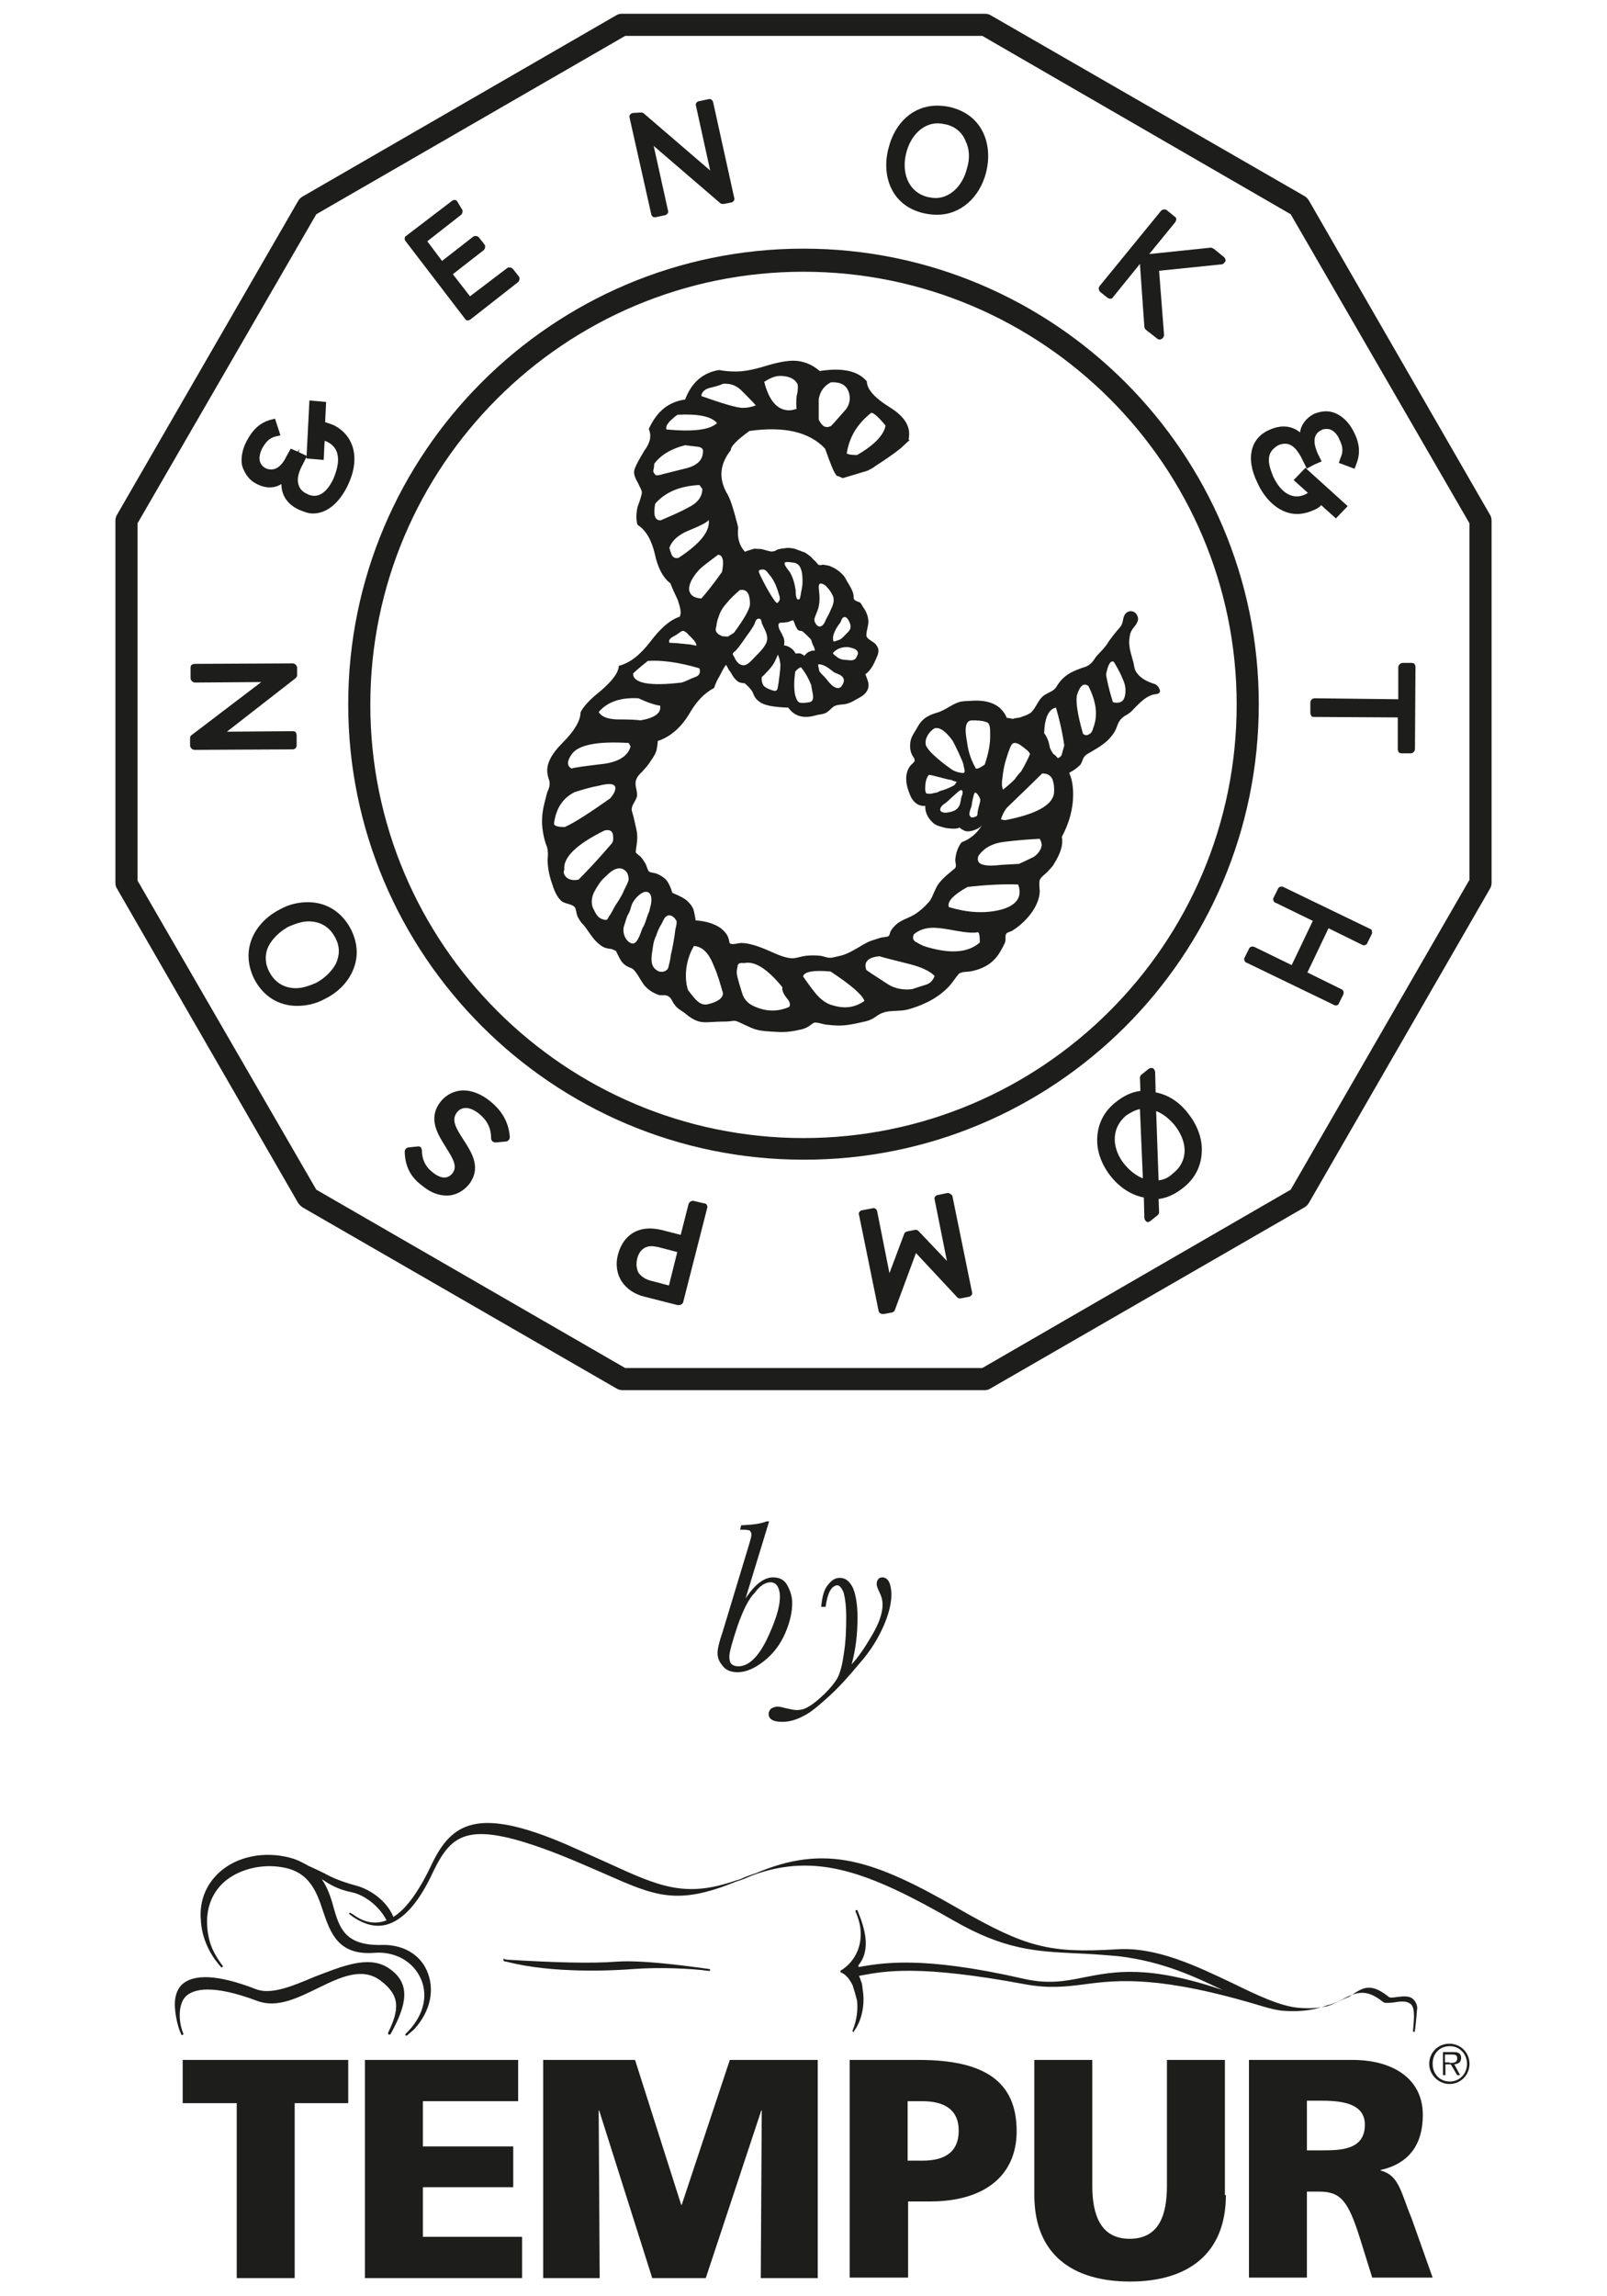 <?xml version="1.0" encoding="utf-8"?>
<!-- Generator: Adobe Illustrator 27.9.3, SVG Export Plug-In . SVG Version: 9.03 Build 53313)  -->
<svg version="1.1" id="Lager_1" xmlns="http://www.w3.org/2000/svg" xmlns:xlink="http://www.w3.org/1999/xlink" x="0px" y="0px"
	 viewBox="0 0 327.2 467.2" style="enable-background:new 0 0 327.2 467.2;" xml:space="preserve">
<style type="text/css">
	.st0{fill:#1D1D1B;}
</style>
<g>
	<g>
		<path class="st0" d="M303.4,104.8l-36.9-64c-0.2-0.3-0.4-0.6-0.9-0.9L201.7,3.1c-0.3-0.2-0.8-0.3-1.1-0.3h-74
			c-0.4,0-0.8,0.1-1.1,0.3L61.6,40c-0.3,0.2-0.6,0.4-0.9,0.9l-36.9,63.9c-0.2,0.3-0.3,0.8-0.3,1.1v73.8c0,0.4,0.1,0.8,0.3,1.1
			l36.9,64c0.2,0.3,0.5,0.6,0.9,0.9l64,36.9c0.3,0.2,0.8,0.3,1.1,0.3h73.8c0.4,0,0.8-0.1,1.1-0.3l64-36.9c0.3-0.2,0.6-0.4,0.9-0.9
			l36.9-64c0.2-0.3,0.3-0.8,0.3-1.1V106C303.7,105.6,303.6,105.1,303.4,104.8 M299.1,179.2l-36.3,62.9L200,278.4h-72.7l-62.9-36.3
			L28,179.2v-72.7l36.4-62.9l62.9-36.3H200l62.8,36.3l36.4,62.9V179.2z"/>
	</g>
	<path class="st0" d="M256.3,143.3c0-51.1-41.6-92.7-92.7-92.7s-92.7,41.6-92.7,92.7s41.6,92.7,92.7,92.7
		C214.7,236.1,256.3,194.6,256.3,143.3 M163.6,231.6c-48.6,0-88.2-39.5-88.2-88.2c0-48.6,39.5-88.1,88.2-88.1
		c48.6,0,88.2,39.5,88.2,88.1C251.8,192.1,212.2,231.6,163.6,231.6"/>
	<path class="st0" d="M94.7,64.9c0.1,0.2,0.3,0.3,0.5,0.3h0.1c0.2,0,0.3-0.1,0.5-0.2l9.7-7.6c0.3-0.3,0.4-0.9,0.1-1.2l-1.2-1.5
		c-0.3-0.3-0.9-0.4-1.2-0.1l-7.5,5.7l-3.5-4.5l6.3-4.9c0.3-0.3,0.4-0.9,0.1-1.2l-1.1-1.4c-0.3-0.3-0.9-0.4-1.2-0.1l-6.3,4.9l-3-4
		l6.9-5.4c0.3-0.3,0.4-0.9,0.1-1.2L93.1,41c-0.1-0.2-0.3-0.3-0.5-0.3s-0.4,0-0.6,0.2l-9.3,7.1c-0.2,0.1-0.3,0.3-0.3,0.5
		c0,0.2,0,0.4,0.2,0.6L94.7,64.9z"/>
	<path class="st0" d="M132.6,43.6c0,0.2,0.2,0.4,0.3,0.5s0.3,0.1,0.4,0.1c0.1,0,0.1,0,0.2,0l1.9-0.4c0.4-0.1,0.8-0.5,0.6-1
		l-2.9-13.1l13.5,11.6c0.2,0.2,0.4,0.2,0.8,0.2l1.5-0.3c0.2,0,0.4-0.2,0.5-0.3c0.1-0.2,0.2-0.4,0.1-0.6l-4.3-19.5
		c-0.1-0.4-0.5-0.8-1-0.6l-1.9,0.4c-0.2,0-0.4,0.2-0.5,0.3c-0.1,0.2-0.2,0.4-0.1,0.6l2.9,13.2l-13.5-11.6c-0.2-0.2-0.4-0.2-0.8-0.2
		l-1.5,0.1c-0.4,0.1-0.8,0.5-0.6,1L132.6,43.6z"/>
	<path class="st0" d="M188.1,43.4c0.9,0.2,1.8,0.3,2.7,0.3c4.8,0,8.7-3.5,10-8.7c1.3-5.2-0.4-11.5-7.3-13.2
		c-0.9-0.2-1.8-0.3-2.7-0.3c-4.8,0-8.6,3.4-9.9,8.7C179.5,35.4,181.2,41.8,188.1,43.4 M184.5,31.2c0.9-3.7,3.5-6.1,6.4-6.1
		c0.5,0,1.1,0.1,1.6,0.2c1.9,0.4,3.4,1.6,4.1,3.4c0.8,1.6,0.9,3.6,0.3,5.5c-0.9,3.7-3.5,6.1-6.4,6.1c-0.5,0-1.1-0.1-1.6-0.2
		C184.6,39,183.6,34.7,184.5,31.2"/>
	<path class="st0" d="M225.5,60.6c0.2,0.1,0.4,0.2,0.6,0.2s0.4-0.1,0.5-0.3l5.5-6.8l0.9,12.8c0,0.2,0.1,0.4,0.3,0.6l2.3,1.8
		c0.1,0.1,0.3,0.2,0.5,0.2l0,0c0.4,0,0.9-0.4,0.9-0.9c0-0.1,0-0.2,0-0.2l-1-12.9l12.7-1.3c0.3,0,0.6-0.3,0.8-0.6
		c0.1-0.3,0-0.6-0.3-0.9l-2.1-1.7c-0.2-0.1-0.4-0.2-0.6-0.2L234,51.7l5.3-6.5c0.1-0.2,0.2-0.4,0.2-0.6c0-0.2-0.1-0.4-0.3-0.5
		l-1.6-1.3c-0.3-0.3-0.9-0.2-1.2,0.1l-12.5,15.3c-0.3,0.3-0.2,0.9,0.1,1.2L225.5,60.6z"/>
	<path class="st0" d="M258.4,87.5c-3.8,1.7-4.8,5.8-2.4,10.7c1.8,4,4.9,6.4,8.1,6.4c1.1,0,2.3-0.3,3.4-0.8c0.5-0.2,1.1-0.5,1.5-1
		l3,2.7l2.4-2.5l-8.4-7.6l1.5-0.8l0.2-0.1l1.4-0.6l-0.8-1.6c-0.6-1.4-1.4-3.8,0.8-4.8c0.3-0.2,0.8-0.2,1.1-0.2
		c1.2,0,2.1,1.1,2.5,2.1c0.8,1.6,0.8,2.6,0.2,3.9l-0.3,0.9l3.2,1.2l0.3-0.8c0.9-2.2,0.8-4.2-0.4-6.6c-1.3-2.7-3.5-4.3-5.7-4.3
		c-0.8,0-1.6,0.2-2.4,0.5c-1.6,0.8-2.7,2.2-2.9,3.8C263,86.6,260.8,86.4,258.4,87.5 M265.8,95.2l-2.4,2.5l2.9,2.6
		c-0.2,0.1-0.3,0.2-0.5,0.3c-2.5,1.2-5-0.2-6.6-3.7c-0.6-1.5-1-2.8-0.8-3.9s0.8-1.7,1.7-2.3c0.5-0.3,1.1-0.4,1.6-0.4
		c1.3,0,2.5,1.1,3.6,3.5l0.8,1.6L265.8,95.2z"/>
	<path class="st0" d="M267.7,142.1c-0.4,0-0.9,0.3-0.9,0.9v2.1c0,0.2,0.1,0.4,0.2,0.6c0.1,0.2,0.3,0.2,0.6,0.2l17,0.1v6.5
		c0,0.2,0.1,0.4,0.2,0.6c0.1,0.1,0.3,0.2,0.6,0.2h1.8l0,0c0.4,0,0.9-0.3,0.9-0.9l0.1-16.7c0-0.2-0.1-0.4-0.2-0.6
		c-0.1-0.1-0.3-0.2-0.6-0.2h-1.8l0,0c-0.4,0-0.9,0.4-0.9,0.9v6.5L267.7,142.1L267.7,142.1z"/>
	<path class="st0" d="M279.1,189.1l-17.8-8.6c-0.4-0.2-1,0-1.1,0.4l-0.9,1.8c-0.1,0.2-0.1,0.4,0,0.6c0.1,0.2,0.2,0.4,0.4,0.4
		l7.6,3.7l-4.3,9l-7.6-3.7c-0.4-0.2-1,0-1.1,0.4l-0.9,1.8c-0.1,0.2-0.1,0.4,0,0.6c0.1,0.2,0.2,0.4,0.4,0.4l17.8,8.6
		c0.1,0.1,0.2,0.1,0.3,0.1s0.2,0,0.3,0c0.2-0.1,0.4-0.2,0.4-0.4l0.9-1.8c0.2-0.4,0-1-0.4-1.1l-6.9-3.4l4.3-9l6.9,3.4
		c0.2,0.1,0.4,0.1,0.6,0c0.2-0.1,0.4-0.2,0.4-0.4l0.9-1.8c0.1-0.2,0.1-0.4,0-0.6C279.4,189.4,279.3,189.2,279.1,189.1"/>
	<path class="st0" d="M235.3,222.3l-0.1-4.1c0-0.3-0.2-0.6-0.4-0.8c-0.3-0.1-0.6-0.1-0.9,0.1l-1.5,1.2c-0.2,0.2-0.3,0.4-0.3,0.6
		l0.1,2.7c-1.7,0.2-3.4,1-4.9,2.2c-2.5,1.9-3.8,4.5-3.9,7.5c-0.1,2.6,0.9,5.3,2.7,7.6c1.8,2.3,4.2,3.9,6.8,4.4l0.1,4.1
		c0,0.3,0.2,0.6,0.4,0.8c0.1,0,0.2,0.1,0.3,0.1c0.2,0,0.3-0.1,0.5-0.2l1.5-1.2c0.2-0.2,0.3-0.4,0.3-0.6l-0.1-2.7
		c1.7-0.2,3.4-1,4.9-2.2c2.5-1.9,3.8-4.5,3.9-7.5c0.1-2.6-0.9-5.3-2.7-7.6C240.2,224.3,237.9,222.8,235.3,222.3 M235.9,240.2
		l-0.5-14.1c1.3,0.5,2.6,1.5,3.7,2.8c1.3,1.6,2.1,3.5,2.1,5.2c0,1.8-0.8,3.5-2.4,4.7C237.9,239.7,236.9,240.1,235.9,240.2
		 M232.7,239.8c-1.3-0.5-2.6-1.5-3.7-2.8c-2.4-2.9-3.1-7.1,0.3-10c0.9-0.6,1.8-1.1,2.8-1.3L232.7,239.8z"/>
	<path class="st0" d="M192.8,242.8l-1.9,0.4c-0.2,0-0.4,0.2-0.5,0.3c-0.1,0.2-0.2,0.4-0.1,0.6l2.5,12.5l-5.8-6.1
		c-0.2-0.2-0.5-0.3-0.8-0.2l-1.5,0.3c-0.3,0.1-0.5,0.2-0.6,0.5l-3,8l-2.5-12.6c-0.1-0.4-0.5-0.8-1-0.6l-2.1,0.4
		c-0.2,0-0.4,0.2-0.5,0.3c-0.1,0.2-0.2,0.4-0.1,0.6l4,19.6c0.1,0.4,0.4,0.6,0.9,0.6c0.1,0,0.1,0,0.2,0l1.6-0.3
		c0.3-0.1,0.5-0.2,0.6-0.5l4.3-11.6l8.4,9c0.2,0.2,0.5,0.3,0.8,0.2l1.6-0.3c0.4-0.1,0.8-0.5,0.6-1l-4-19.6
		C193.7,243.1,193.3,242.7,192.8,242.8"/>
	<path class="st0" d="M143.4,244.9l-2.1-0.5c-0.4-0.1-0.9,0.1-1.1,0.6l-1.6,6.3l-3.9-1c-0.9-0.2-1.6-0.3-2.4-0.3
		c-3.2,0-5.6,1.9-6.5,5.4c-0.5,1.9-0.2,3.9,0.8,5.4c1,1.5,2.6,2.6,4.7,3.1l6.7,1.7c0.1,0,0.1,0,0.2,0c0.3,0,0.8-0.2,0.9-0.6
		l4.9-19.2c0.1-0.2,0-0.4-0.1-0.6C143.9,245.1,143.7,244.9,143.4,244.9 M132.4,260.6c-1.1-0.3-1.9-0.9-2.4-1.6
		c-0.4-0.8-0.5-1.7-0.3-2.7c0.4-1.8,1.5-2.7,3-2.7c0.4,0,0.9,0.1,1.4,0.2l3.8,1l-1.7,6.8L132.4,260.6z"/>
	<path class="st0" d="M99.8,224.1c-1.7-1.4-3.7-2.2-5.4-2.2c-1.8,0-3.5,0.8-4.7,2.3c-2.7,3.5-0.5,6.7,1.1,9.3
		c1.5,2.4,2.4,3.9,1.3,5.3c-1,1.2-2.4,1.1-4.1-0.3c-1.4-1.1-2.1-2.6-2.1-4.4c0-0.2-0.1-0.4-0.2-0.6c-0.2-0.2-0.4-0.2-0.6-0.2
		l-1.9,0.2c-0.4,0-0.8,0.4-0.8,0.9c0.1,3,1.2,5.2,3.7,7c1.6,1.3,3.2,1.9,4.9,1.9c1.7,0,3.4-0.9,4.5-2.3c2.6-3.4,0.5-6.5-1.1-9
		s-2.6-4.1-1.3-5.7c1-1.2,2.7-1.1,4.5,0.4c1.6,1.3,2.4,2.9,2.4,5c0,0.2,0.1,0.4,0.3,0.6c0.2,0.1,0.4,0.2,0.6,0.2l2.1-0.2
		c0.4,0,0.8-0.4,0.8-0.9C103.6,228.6,102.4,226.2,99.8,224.1"/>
	<path class="st0" d="M62.7,183.6c-1.8,0-3.8,0.4-5.6,1.4c-4.8,2.4-8.4,7.8-5.4,14.1c1.8,3.6,5,5.6,8.8,5.6c1.8,0,3.8-0.4,5.6-1.4
		c2.7-1.3,4.7-3.4,5.7-5.7c1.2-2.7,1.1-5.5-0.3-8.4C69.7,185.7,66.6,183.6,62.7,183.6 M68.4,196.1c-0.8,1.5-2.2,2.9-4,3.9
		c-1.4,0.6-2.8,1.1-4.1,1.1c-2.5,0-4.4-1.2-5.5-3.4c-0.9-1.7-0.9-3.6-0.1-5.2c0.8-1.5,2.2-2.9,4-3.9c1.4-0.6,2.8-1.1,4.1-1.1
		c2.5,0,4.4,1.2,5.5,3.4C69.2,192.6,69.2,194.3,68.4,196.1"/>
	<path class="st0" d="M60.4,151.7v-2.1c0-0.2-0.1-0.4-0.2-0.6c-0.1-0.1-0.3-0.2-0.6-0.2l0,0l-13.4,0.1L60.2,138
		c0.2-0.2,0.3-0.4,0.3-0.6v-1.5c0-0.4-0.4-0.9-0.9-0.9l0,0l-20,0.1c-0.2,0-0.4,0.1-0.6,0.2c-0.1,0.1-0.2,0.3-0.2,0.6v2.1
		c0,0.4,0.4,0.9,0.9,0.9l0,0l13.5-0.1L39,149.6c-0.2,0.1-0.3,0.4-0.3,0.6v1.5c0,0.4,0.4,0.9,0.9,0.9l0,0l20-0.1
		C60,152.5,60.4,152.2,60.4,151.7"/>
	<path class="st0" d="M52.5,98.6c1.6,0.8,3.4,0.8,4.8-0.1c0,2.3,1.2,4.1,3.5,5.2c1,0.4,1.9,0.8,2.9,0.8c2.7,0,5.2-1.9,7-5.5
		c2.7-5.4,1.6-10.3-2.8-12.5c-0.5-0.2-1.1-0.4-1.7-0.6l0.2-4.1L63,81.5l-0.6,11.8l3.5,0.3l0.2-3.9c0.2,0.1,0.4,0.1,0.5,0.2
		c3.7,1.8,1.8,6.2,1.3,7.5c-0.6,1.3-1.9,3.5-3.9,3.5c-0.4,0-1-0.1-1.5-0.4c-1.1-0.5-1.6-1.2-1.8-2.2s0.1-2.3,1-3.9l0.8-1.6L60.8,92
		l0.2-0.6l-0.4,0.5l-1.4-0.6l-0.9,1.6c-1.1,2.3-2.6,3.1-4.2,2.4c-1.8-1-1.3-2.8-0.8-3.9c0.8-1.5,1.6-2.3,2.9-2.6l0.9-0.2l-1.1-3.4
		l-0.8,0.2c-2.3,0.6-3.8,2.1-5,4.4c-0.9,1.7-1.2,3.5-0.9,5C49.9,96.6,50.9,97.9,52.5,98.6"/>
	<path class="st0" d="M234.5,139c-1.1-0.4-2.2-1-2.9-1.9c-0.8-0.9-0.6-1.8-1-2.9c-0.4-1.5-0.9-2.9-0.6-4.5c0.1-1.2,0.6-1.7,1.3-2.6
		c0.3-0.5,0.6-1.1,0.3-1.7c-0.4-1.2-1.9-1.4-2.6-0.3c-0.5,0.9-0.2,1.7-1,2.6c-0.9,1-1.5,1.8-2.3,2.9c-0.6,1.1-1.7,2.1-2.5,3
		c-0.6,0.9-1.1,1.7-2.2,2.1c-2.5,0.8-4.4,1.6-5.8,3.9c-0.6,1.1-1.6,1.2-2.6,1.9c-1.3,0.9-1.6,2.6-2.8,3.6c-0.6,0.4-1.3,0.6-2.1,0.9
		c-0.4,0.1-0.8,0.1-1.2,0.2c-0.1,0-0.2,0.1-0.3,0.1c-0.4-0.1-0.8-0.2-1.2-0.2c-1.1-2.6-3.5-3.7-7-3.5c-1,0.1-1.9,0-2.8,0.3
		c-1.5,0.5-2.7,1.6-4.3,2.1c-1.8,0.5-3.1,1.2-4,2.8c-0.5,1-1.3,1.9-1.5,3c-0.2,1.1-0.1,2.1,0.4,3c0.2,0.3,0.5,0.6,0.4,1.1
		c-0.1,0.3-0.6,0.6-0.9,1c-1.1,1.5-0.9,3.5-0.3,5.1c0.2,0.5,0.4,1.2,0.8,1.7c0.6,0.9,1.5,1.4,2.6,1.3c-0.1,1.5,0.8,2.9,1.9,3.7
		c0.6,0.4,1.5,0.6,2.3,0.8c0.8,0.1,2.1,0.3,2.8-0.1c0.2,0.3,0.5,0.4,0.9,0.6c0.1,0,0.1,0.1,0.2,0.1c0.6,0.2,1.5,0,2.2-0.3
		c0.5-0.2,1-0.5,1.3-1c-0.9,1.6-2.3,2.9-4.2,3.6c-0.8,1-1.2,2.3-1.3,3.6c0,0.4,0.2,1,0.1,1.4c-0.1,0.4-0.6,0.6-1,1
		c-1.2,1-2.5,2.1-3.1,3.5c-0.5,1-0.8,2.1-1.5,2.8c-0.8,0.9-1.8,1.8-2.8,2.4c-1.3,0.8-2.8,1.1-3.9,2.2c-0.3,0.3-0.6,0.6-0.9,1.1
		c-0.2,0.3-0.2,0.9-0.5,1.1c-0.3,0.2-1.1,0.2-1.5,0.3c-0.6,0.2-1.3,0.4-1.9,0.6c-1.2,0.4-2.3,1.2-3.4,1.8c-1.1,0.6-1.8,1-3,1.3
		c-0.5,0.1-1.2,0.3-1.8,0.4c-0.8,0.1-1.5-0.3-2.3-0.4c-1-0.1-1.9-0.1-2.9,0c-0.9,0.1-1.6,0.4-2.5,0.5c-1.6,0.1-3.6-0.9-5-1.5
		c-2.5-1.1-4.3-1.6-5.7-1.6c-0.5,0-1.4,0.3-1.9,0.2c-0.6-0.1-0.4-0.2-0.6-0.9c-0.2-0.9-0.8-1.6-1.5-2.2c-1.4-1.1-3.5-1.6-5.3-1.7
		c0.1,0-0.3-1.9-0.4-2.2c-0.3-0.8-0.8-1.3-1.3-1.8c-0.9-0.8-3-1.6-3-1.6s-0.5-1.8-1.3-2.7c-0.5-0.5-1.3-1-1.9-1.2
		c-0.4-0.2-1.4-0.2-1.6-0.5c-0.3-0.3-0.5-1.5-0.9-1.9c-0.3-0.5-0.6-1-1.2-1.4c-0.6-0.6-0.6-0.3-0.5-1.2c0.2-1.4,0.4-2.4,0.1-3.9
		c-0.3-1.2-0.5-2.5-0.9-3.7c-0.4-1.2,0.8-2.1,1-3.2c0.1-0.9-0.3-1.7-0.3-2.6c0-0.9,0.6-1.7,1.3-2.3c0.5-0.6,1.1-1.2,1.5-1.8
		c0.5-0.8,1.1-1.5,1.4-2.4c0.1-0.1,0.4-2.1,0.3-2.1c2.5-0.8,4.8-2.7,6.6-5.8c1.4-2.4,3-4,4.9-5c0.3-0.9,0.6-1.6,1.1-2.4
		c0.4-0.8,0.8-1.6,1.3-2.3c0.3,0.3,0.5,1,0.9,1.4c0.3,0.5,0.6,1.1,1.1,1.6c0.2,0.2,0.5,0.5,0.9,0.6c0.2,0.1,0.9,0.1,1,0.2
		c0.9,0.8,1.4,1.4,1.6,1.9c0.2,0.6,0.6,1.3,1.2,1.7c0.9,0.8,2.8,1.2,6,1.3c1.2,1.7,3,2.3,5.5,1.6c0.6-0.2,1.4-0.2,2.1-0.5
		c0.6-0.3,1.1-0.9,1.6-1.3c0.6-0.4,1.5-0.4,2.3-0.5c0.6-0.1,1.1-0.3,1.7-0.6c1.3-0.8,2.7-1.2,3.1-2.8c0.2-1-0.3-1.8-0.6-2.7
		c1.3-0.9,1.9-2.5,2.5-3.9c0.3-1,0.2-1.5-0.5-2.3c-0.5-0.5-1.8-1-1.8-1.7c0-1.1,0.5-2.1,0.4-3.1c-0.1-1-0.5-1.9-1.1-2.7
		c-0.2-0.3-0.3-0.6-0.6-0.9c-0.4-0.2-1.3-0.3-1.3-1c0.1-1.3-1.1-2.8-1.5-3.6c-0.4-0.9-1.2-1.6-2.1-2.2c-0.3-0.2-0.6-0.3-1-0.5
		c-0.3-0.2-0.6-0.2-1.1-0.3c-0.3-0.1-0.6-0.1-1,0c-0.3,0-0.4,0-0.6-0.2c-0.1-0.2-0.3-0.3-0.4-0.5c-0.3-0.3-0.6-0.5-0.9-0.9
		c-0.3-0.3-0.8-0.6-1.2-0.9c-0.2-0.1-0.4-0.2-0.8-0.3c-0.2-0.1-0.4-0.2-0.8-0.3c-0.6-0.3-1.3-0.4-2.1-0.4c-0.3,0-0.5,0.1-0.8,0.1
		c-0.3,0-0.6,0.1-1.1,0.2c-0.3,0.1-0.6,0.4-1,0.4c-0.3,0.1-0.6,0-1-0.1c-0.3-0.1-0.8-0.2-1.1-0.3s-0.6-0.1-1-0.1s-0.6-0.1-0.9,0
		c-0.5,0.2-1.2,0.3-1.7,0.6l0,0c-1.3-1.4-1.6-3.1-1.4-4.9c0-0.2-0.1-0.3-0.1-0.5c-0.9-3.5-1.6-5.7-2.3-6.7c-1.6-3-1.3-5.8,0.9-8.6
		c0-0.8,1.3-2.1,3.8-3.9c7.1-1,12.2,0.2,15.4,3.6c1.1,3.1,1.8,4.9,2.3,5.4c0,0,0,0,0,0.1c0.4,0.1,0.9,0.3,1.3,0.5
		c1.6-0.5,3.4-1,5-1.5c0.6-0.3,1.2-0.6,1.7-1c1.7-1.1,3.5-2.3,5-3.5c0.3-0.2,1.2-1.2,1.9-1.7c-0.1-0.1-0.2-0.2-0.2-0.2
		c0.5-2.4-0.6-4.5-3.8-6.5c-3.1-1.9-4.7-3.7-4.7-5.3c-1.9-2.2-5.1-2.8-9.6-2.1c-1.6-1.4-3.5-2.1-5.4-2.1c-1.2,0-3.1,0.3-5.7,1.1
		s-4.5,1.1-6,1.1c-1.2,0-2.3-0.1-3.4-0.3c-3.2,0.5-5.6,2.5-6.9,6c-3.5,0.5-5.8,2.5-7.4,6c0.6,1.4,0.3,2.8-0.9,4.4
		c-1.3,2.2-2.1,3.6-2.1,4.4c0,0.5,0.2,1.2,0.8,2.2c0.5,1,0.8,1.6,0.8,1.9c0,0.3-0.3,1.4-0.9,3c-0.3,1.4-0.3,2.6,0,3.6
		c1.6,1,2.8,2.9,3.5,5.8c0.6,2.9,1.7,5,3.2,6.1c0.4,1.1,1,2.3,1.5,3.4c0.5,1.5,0.8,2.6,0.4,3.4c-1.9,0.6-3.9,2.3-6,5.1
		c-2.1,2.7-4.1,4.3-6.4,4.9c-0.1,1.5-1.4,3.1-3.7,5.1c-2.3,1.8-3.7,3.4-4.1,4.4c0,1.6-1.2,3.7-3.6,6.1c-2.4,2.4-3.5,4.5-3.1,6.5
		c0.1,0.8,0.5,1.3,0.4,2.1c0,0.5-0.3,1.1-0.5,1.6c-0.4,1.6-0.9,3.2-1,4.9c-0.1,1.1,0,2.3,0.2,3.4c0.2,1,0.4,1.9,0.8,2.8
		c0.2,0.9,0.2,1.5,0.1,2.5c0,1.6,0.3,3.2,0.9,4.9c0.4,1.3,1,2.9,2.1,3.7c0.8,0.5,2.5,0.5,2.7,1.5c0.2,0.6,0.2,1.2,0.5,1.7
		s0.6,1.1,1.1,1.5c0.9,1.1,1.6,2.4,2.6,3.4c0.5,0.5,1.2,1.1,1.9,1.3c0.3,0.1,0.8,0.2,1.1,0.2c0.1,0,1,0.4,1,0.4
		c0.9,1.7,1.1,2.8,3.1,3.5c0.9,0.3,1.8,2.3,2.6,3.4c0.8,1,1.9,1.7,3.1,2.1c0.5,0.1,1.4-0.1,1.8,0.2c0.8,0.4,0.9,1.3,1.4,1.8
		c0.5,0.8,1.5,1.2,2.2,1.8c0.9,0.8,2.2,1.6,3.4,1.7c1.2,0.1,2.6-0.1,3.8-0.1c0.6,0,1.3,0,2.1-0.1c0.5-0.1,0.8-0.1,1.3,0.1
		c1.2,0.5,2.4,1.2,3.7,1.6c1.4,0.4,3,0.4,4.4,0.5c1.6,0.1,3.1-0.1,4.8-0.5c0.5-0.1,1-0.3,1.5-0.6c0.3-0.2,0.8-0.6,1.2-0.8
		c0.6-0.1,1.6,0.3,2.3,0.4c0.9,0.1,1.8,0.2,2.7,0.2c1.7,0,3.5-0.4,5.2-0.8c1-0.2,1.8-0.6,2.6-1.2c2.1-1.5,4.3-0.6,6.7-1.4
		c3.1-0.9,6.2-2.5,8.3-5c0.5-0.6,1-1.4,1.6-2.1c0.6-0.5,1.5-0.4,2.3-0.5c1.7-0.3,3.5-1,4.7-2.2c1-0.9,1.5-1.9,2.1-3
		c0.1-0.3,0.4-0.6,0.4-1.1c0.1-0.4-0.1-1,0.2-1.4c0.2-0.3,0.9-0.4,1.2-0.6c2.6-1.6,5.5-4.8,5.6-8c0-0.5-0.2-1.7,0-2.3
		c0.2-0.6,1.2-1.3,1.6-1.7c0.4-0.5,1-1,1.3-1.6c1.4-2.2,1.9-4,1.6-5.5c1.5-2.8,2.3-5.7,2.3-8.6c0-1.6-0.2-3.1-0.8-4.4l0.1-0.1
		c0.8-0.4,1.5-0.9,2.2-1.6c0.5-0.8,0.4-1.5,1.3-2.1c1.5-0.9,2.9-1.6,4.2-2.8c0.6-0.6,1.3-1.4,1.7-2.3c0.5-1.2,0.6-1.9,1.8-2.7
		c0.8-0.4,1.4-0.9,1.9-1.5c1.1-1.1,2.2-2.3,3.7-2.8c0.6-0.2,1.5,0,1.6-0.8C235.9,139.4,235.2,139.2,234.5,139 M190.1,161.4
		c-0.3,0.1-0.9,0.2-1.3,0.1c-0.2,0-0.3-0.1-0.3-0.3c-0.2-0.3-0.1-1-0.1-1.3c0-0.8,0.4-2.1,0.8-2.2c0.2-0.1,3.5,0.9,4.3,1
		c0.2,0,0.3,0.1,0.4,0.1c0.2,0.2,1.1,0.2,0.8,0.5c-0.2,0.2-0.3,0.3-0.3,0.4c-0.2,0.2-0.5,0.3-0.9,0.5c-0.6,0.3-1.4,0.6-2.2,0.8
		C191,161.3,190.5,161.3,190.1,161.4 M195.7,162.4c0,0.3-0.2,0.9-0.2,1.1c-0.3,1.1-1.1,1.6-2.3,1.8c-0.4,0.1-1.4,0.2-1.7-0.3
		s0.4-1.2,0.9-1.5c0.6-0.4,1.1-1,1.7-1.5c0.4-0.3,1.4-1.4,1.7-1.2C196.3,161.1,195.7,162.3,195.7,162.4 M196.1,157.3
		c-0.8,0-2.1-0.4-2.7-1c-0.2-0.1-4.4-3.1-4.9-4.7c-0.3-1.5,0.9-2.8,1.5-3.2c0.1-0.1,0.2-0.1,0.3-0.2c1.4-0.4,3,1.6,3.7,2.6
		c0.3,0.5,2.1,4.2,2.2,4.9C196.1,155.9,196.8,157.3,196.1,157.3 M177.4,84c0.5,0,1.5,0.9,2.9,2.6c-0.3,1.9-2.3,4-5.8,6
		c-1.1,0-1.7-0.1-2.1-0.3C172.9,89,174.5,86.3,177.4,84 M166.7,81.2c0.3-1.6,1.1-2.7,2.5-3.4c2.3-0.1,3.5,0.8,3.8,2.8
		c0.1,1.1-0.2,2.2-1.2,3.2c-1,1.1-1.8,2.1-2.6,2.9c-1.1,0.5-1.8,0.1-2.5-1.3V81.2z M158.8,76.5c1.7,0,3,0.5,3.6,1.7
		c0.1,0.5,0.1,1.3-0.2,2.4c-0.1,1.1-0.1,1.9,0,2.6c-0.6,0.2-1.1,0.3-1.5,0.3c-2.4,0-4.1-1.9-5.1-5.8C156.7,77,157.8,76.5,158.8,76.5
		 M158.7,137.6c-0.1,0.5-0.1,1-0.2,1.5c-0.1,0.3-0.1,1-0.3,1.3c-0.1,0.1-0.2,0.2-0.4,0.2c-0.4,0-1-0.3-1.3-0.4
		c-0.4-0.2-0.9-0.4-1.1-0.8c-0.2-0.3-0.4-1-0.3-1.4c0-0.3,0-0.2,0.2-0.4c0.2-0.2,0.4-0.3,0.5-0.5c0.6-0.6,1.3-1.3,1.8-2.2
		c0.3-0.5,0.5-1.1,0.8-1.7c0,0.1,0.3,0.8,0.3,0.9c0.1,0.3,0.1,0.6,0.2,1.1C158.9,136,158.8,136.8,158.7,137.6 M164.8,142.9
		c-0.5,0.1-1.4,0.2-1.9,0.1c-0.1,0-0.1,0-0.2-0.1c-0.5-0.2-0.6-1-0.8-1.4c-0.3-1.5-0.2-3.2,0-4.8c0.4-0.5,0.9-0.9,1.2-0.9
		c0.9,1.1,1.6,2.4,2.1,3.7C165.2,140.4,166.2,142.7,164.8,142.9 M171.3,139.7c-0.1,0.1-0.1,0.1-0.2,0.2c-1.2,0.6-2.4-1.2-3-1.9
		c-0.3-0.4-1.1-1-1.3-1.5c0-0.1-0.3-1.3-0.2-1.3c1.2-0.1,2.4,1,3.2,1.6c0.5,0.3,1.6,0.5,1.9,1.2C172,138.5,171.7,139.2,171.3,139.7
		 M174.6,133.3c-0.1,0.2-0.2,0.4-0.3,0.6c-0.4,0.6-1.2,0.5-1.9,0.4c-0.6,0-1.2-0.1-1.7-0.4c-0.1-0.1-1.2-0.8-1.1-1
		c0.8-1,2.1-1.3,3.2-1.2C173.7,131.9,175,132.2,174.6,133.3 M171.1,126.7c0.2-0.4,0.4-1.3,1-1.1h0.1c0.4,0.2,0.8,1,0.9,1.4
		c0.3,1-0.2,1.4-0.9,2.1c-0.4,0.4-0.8,0.9-1.3,1.1c-0.1,0-1.2,0.5-1.2,0.3C169.3,129.3,170.3,127.7,171.1,126.7 M166.7,123.4
		c0.2-0.9,0.2-1.8,0.1-2.8c0-0.2-0.1-0.8-0.1-1.2c0-0.3,0.1-0.5,0.2-0.6c0.4-0.2,1.2,0.3,1.4,0.6c0.5,0.5,1,1.2,1.3,1.9
		c0.4,1-0.1,2.1-0.5,2.9c-0.2,0.6-0.6,1.2-0.9,1.8c-0.2,0.5-0.6,1.5-1.3,1.5c-0.6,0-1.1-0.9-1.1-1.4
		C165.9,125.4,166.5,124.4,166.7,123.4 M159.8,114.5c0.3-0.3,1.4,0,1.8,0c0.6,0.1,1.1,0.4,1.4,1.1c0.4,0.9,0.4,2.1,0.4,2.9
		c0,0.5-0.1,1.1-0.2,1.6c-0.1,0.3-0.2,1.5-0.4,1.8c-0.8,0.6-0.8-1.4-0.8-1.8c-0.2-1.3-0.5-2.5-1.2-3.7
		C160.6,116.1,159.5,114.9,159.8,114.5 M159.5,126.7c0.3,0,0.6-0.1,0.9-0.1c0.3-0.1,0.5-0.2,0.8-0.3c0.2-0.1,0.3-0.1,0.4,0.1
		c0.1,0.2,0.2,0.5,0.3,0.8s0.3,0.5,0.4,0.8c0.2,0.3,0.5,0.4,0.9,0.4c0.2,0,1.1,0.9,1.2,1c0.2,0.2,0.4,0.4,0.6,0.6
		c0.2,0.1,0.3,0.8,0.5,1.2c0.2,0.3,0.4,0.9,0.4,1.1c0,0.2-0.2,0.1-0.4,0.1c-0.1,0-0.3,0-0.4,0.1c-0.3,0.1-0.6,0.2-0.9,0.5
		c-0.1,0.1-0.2,0.2-0.3,0.3c-0.1,0.2-0.2,0.2-0.3,0c-0.2-0.1-0.4-0.2-0.6-0.3c-0.3-0.1-0.6,0-1,0c-0.2-0.4-0.6-0.9-1.1-1.2
		c-0.4-0.3-0.9-0.4-1.3-0.5c0.1-0.2,0.1-0.3,0.1-0.6c0-0.2,0-0.4-0.1-0.8c-0.1-0.3-0.3-0.6-0.4-0.9c-0.2-0.3-0.3-0.6-0.5-0.9
		c-0.1-0.3-0.4-1.1,0-1.3C158.8,126.7,159.3,126.7,159.5,126.7 M155.4,115.9L155.4,115.9c0.5,0,0.9,0.6,1.2,1c0.9,1,1.4,2.2,1.8,3.4
		c0.2,0.9,0.8,1.6-0.1,2.4c-0.5,0.4-3.9-6.1-3.8-6.4C154.5,115.9,155,115.9,155.4,115.9 M153.7,126.8c0.1-0.4,0.3-0.9,0.8-0.9
		c0.5,0,0.5,0.4,0.6,0.9c0.4,1,1,1.8,1.1,2.9c0.2,1.3-1.3,2.8-2.1,3.6c-0.1,0.1-0.2,0.2-0.3,0.3c-0.9,0.9-1.9,2.3-3.1,1.6
		c-0.6-0.3-1-1-1.2-1.5c-0.1-0.2-0.3-0.4-0.3-0.6c0-0.2,0.3-0.5,0.5-0.6c0,0,0,0,0.1-0.1c1.1-1.2,1.9-2.6,2.9-3.9
		C153.1,127.9,153.5,127.3,153.7,126.8 M147.9,122.8c0.8-1,1.7-1.8,2.7-2.7c1.3-0.3,2.1,0.5,2.1,2.8c0,1-1.1,2.9-3.2,5.8
		c-0.3,0.3-0.8,0.5-1.2,0.8c-0.2,0.1-0.5,0-0.8,0c-0.3,0-0.5,0-0.8-0.2c-0.1-0.1-0.2-0.1-0.4-0.2c-0.2-0.2-0.4-0.4-0.5-0.6
		c-0.1-0.3-0.1-0.5,0-0.9c0.1-0.2,0.1-0.4,0.1-0.6c0.1-0.4,0.2-1,0.4-1.4C146.6,124.5,147.2,123.6,147.9,122.8 M147,116.4
		c-1.9,2.7-3.4,4.5-4.2,5.4c-1.6-0.1-2.5-0.8-2.5-2.1c0.1-1.2,0.9-2.5,2.1-3.8c0.8-0.8,2.1-1.7,3.8-3
		C147.1,112.9,147.5,114,147,116.4 M144.3,79c1.1-0.3,2.1-0.5,2.9-0.9c1.5-0.1,2.7,0.3,3.8,1.4c1.1,1.1,2.1,2.1,2.9,3
		c-0.8,0.3-1.6,0.5-2.7,0.5s-3.9-0.8-8.4-2.4C142.8,80,143.3,79.3,144.3,79 M136.6,85.5c0.9-0.8,1.3-1.1,1.4-1.1
		c4.1-0.2,6.8,0.3,8,1.7c-1.5,1.4-4.9,1.8-10.3,1.3C135.5,86.9,135.8,86.3,136.6,85.5 M133.1,95.4c0.1-0.5,0.1-0.9,0.1-1
		c1.3-1.8,3.5-3.1,6.3-3.8c0.8,0.1,1.5,0.2,2.5,0.3c0.9,0.1,1.3,0.5,1.1,1.3c-0.1,1.5-1.3,2.6-3.4,3.1c-3.1,0.8-4.9,1.2-5.1,1.3
		c-0.8,0.2-1.2,0.2-1.3-0.2C133.1,96.3,132.9,95.9,133.1,95.4 M134.5,105.9c-1.2,0-1.5-1.1-1.1-3.4c2.1-2.4,5.1-3.6,9-3.8l0.6,0.8
		c0,1.6-1,2.9-2.9,3.8C138.1,104.4,136.3,105.1,134.5,105.9 M136.8,113c-0.2-0.5-0.4-1-0.5-1.5c0.5-1.5,1.8-2.6,3.6-3.4
		c2.7-1.1,4.1-1.8,4.4-2.3c0.3,2.3-1.7,4.8-6.1,7.7C137.6,113.7,137.1,113.5,136.8,113 M137.7,129.2c0.3-0.2,0.8-0.6,1.2-0.8
		c0.1,0,0.2,0,0.3,0c0.3,0.1,0.8,0.5,1,0.8c0.5,0.5,1.6,1.4,1.6,2.2c-0.6-0.1-1.3-0.3-1.9-0.3c-0.6-0.1-1.3-0.1-1.9-0.2
		c-0.1,0-1.7-0.1-1.7-0.1C135.9,130,137.2,129.5,137.7,129.2 M131.9,134.5c2.5-0.2,6.1,0.2,10.5,1.5c0.3,0.9,0,1.5-0.9,1.8
		c-0.9,0.3-1.7,0.8-2.7,1.1c-6.6,0.8-9.9,0.1-9.9-1.8C128.9,137,129.9,136.1,131.9,134.5 M130,142.1c1.9,0.9,3.5,1.4,4.4,1.5
		c0.3,1.5-1.1,2.5-4,3c-0.4-0.1-2.1-0.2-4.9-0.2c-1.9-0.1-3.1-0.6-3.6-1.5C123.7,142.8,126.4,141.9,130,142.1 M116.4,153.5
		c1.3-1.9,5.2-2.7,11.6-2.3l0.2,0.3c0,0.2,0.1,0.3,0.2,0.3c-0.4,1.9-2.2,3.1-5.1,3.6c-4.2,0.5-6.5,0.8-6.9,1
		C115.4,155.9,115.4,154.9,116.4,153.5 M112.8,167.6c0.4-3.1,1.8-5.2,4.2-6.4c1.6-0.5,3.2-1,4.9-1.3c2.3-0.6,3.4-0.4,3.4,0.5
		c0,0.5-0.3,1.2-1.1,2.1c-4,2.8-7,4.8-9.2,5.8C113.6,168.3,112.8,168.1,112.8,167.6 M117.8,179c-0.9,0.2-1.6,0.1-2.3-0.3
		c-0.6-0.5-0.9-1.1-0.6-1.7c-0.3-2.5,2.5-5.2,8.2-8c0.9-0.2,1.5,0,1.7,0.8c0.1,0.8,0.1,1.4-0.2,1.8C121.7,175,119.4,177.4,117.8,179
		 M126.4,182.5c-0.4,0.8-1,1.5-1.4,2.3c-0.3,0.5-0.6,1.2-1,1.7c-0.1,0.2-0.2,0.3-0.2,0.4c-0.2,0.3-0.4,0.4-1,0.2
		c-1.2-0.3-1.6-1.4-2.1-2.4c-0.4-1-0.2-2.3,0.3-3.2c0.3-0.6,0.8-1.4,1.3-2.1c0.5-0.6,1.1-1.1,1.6-1.6c1.1-1,2.6-1.7,3.7-0.3
		c0.3,0.4,0.4,1,0.4,1.5c-0.1,0.5-0.4,1.1-0.6,1.5C127,181.2,126.8,181.9,126.4,182.5 M132.5,184.2c-0.2,0.6-0.2,1.2-0.5,1.7
		c-0.4,1-0.6,2.1-1.2,3c-0.4,1-1.1,3.7-2.4,3c-1.1-0.5-1.8-2.2-1.3-3.6c0.3-0.8,0.4-1.6,0.9-2.4c0.3-0.5,0.4-1.1,0.6-1.7
		c0.4-1.1,1.7-2.5,2.7-2.7C132.7,181.3,132.8,183,132.5,184.2 M137.5,189.2c-0.2,1.7-0.5,3.4-0.9,5.1c-0.1,0.9-0.3,1.7-0.5,2.5
		c-0.2,0.9-1.3,1.1-1.9,0.9c-2.2-0.9-1.5-3.2-1.2-5.4c0.1-0.6,0.3-1.3,0.6-1.9c0.3-0.9,0.6-1.6,1.1-2.4c0.3-0.5,0.5-1.3,1.1-1.6
		c0.6-0.4,1.5,0.2,1.8,0.8l0.1,0.1C137.9,187.8,137.6,188.7,137.5,189.2 M144,204.4c-1.5,0.2-2.3-0.8-3.9-2.9c-0.8-2.3-0.6-6,1.2-9
		c2.3,0.2,3.4,2.4,4.1,4.2c0.8,1.8,1.3,3.7,1.8,5.4C147.2,203.1,146.2,203.9,144,204.4 M160.7,204.9c-2.3,1-4.5,1-6.9,0
		c-1.3-0.5-2.3-1.4-2.7-2.8c-0.4-1.4-0.9-2.7-1.1-4.1c0-0.5,0.1-1,0.2-1.5c0.1-0.5,0.6-0.6,1.3-0.5c2.1-0.5,4.7,1.1,7.8,4.9
		c-0.1,0.5,0.1,1.2,0.8,2.1C160.8,203.8,161,204.4,160.7,204.9 M204.1,158.4c0.1-1.1,0.3-2.3,0.6-3.4c0.2-0.6,0.4-1.3,0.6-1.9
		c0.2-0.4,0.4-1.3,0.8-1.7c0.2-0.2,0.4-0.2,0.6-0.2c0.6,0,1.3,0.6,1.7,0.9c0.4,0.3,1.1,0.8,1.3,1.3v0.1c-0.4,0.9-1,2.2-1.8,3.5
		c-0.4,0.4-0.9,1-1.3,1.6c-0.8,0.8-1.5,1.4-2.4,2.1c-0.1-0.3-0.2-0.8-0.2-0.9C204,159.4,204,158.8,204.1,158.4 M199.1,165
		c-0.1,0.4,0,1-0.3,1.1c-0.3,0.2-1,0.4-1.2,0.1c-0.1-0.1-0.1-0.2-0.2-0.3c-0.1-0.5,0.2-1.3,0.4-1.8c0.1-0.4,0.1-0.8,0.2-1.2
		c0.1-0.3,0.3-1.7,0.6-1.6c0.3,0,1,1.1,1,1.5C199.6,163.3,199.2,164.3,199.1,165 M198.7,156.4c-1-1.7-1.6-3.6-1.8-5.4
		c-0.2-1.2-0.9-4.5,1.1-4.4c0.8,0,1.8,0,2.7,0.3c0.1,0,0.2,0.1,0.3,0.1c0.6,0.3,0.6,1.4,0.6,2.2c0.1,2.2-0.4,4.3-1.1,6.4
		C199.6,156.2,199.1,156.5,198.7,156.4 M169.6,204.6c-1.3-0.3-2.5-1.2-3.5-2.4c-1-1.2-1.8-2.4-2.6-3.5c0.3-1,2.2-1.3,5.6-1
		c4.3,2.8,6.6,4.9,6.9,6C174,205.1,171.9,205.3,169.6,204.6 M188.5,200.4c-1,0.3-1.9,0.6-2.8,0.9c-1.8,0.2-3.5-0.1-4.9-1
		c-1.5-1-3-1.9-4.4-2.9c-0.6-1.6,0.3-2.6,2.7-2.8c0.1,0.1,2.2,0.6,6.1,1.6c2.4,0.6,4.1,1.4,5.1,2.4
		C190,199.4,189.5,200.1,188.5,200.4 M189,192.8c-0.8-0.2-1.5-0.5-2.3-1c-0.8-0.3-1-1-0.6-1.7c1.1-0.9,2.4-1.3,4-1.3
		c0.9,0,2.4,0.2,4.5,0.6c2.2,0.4,3.7,0.5,4.5,0.3c0.3,0.1,0.4,0.8,0.4,2.1C197.1,193.9,193.6,194.1,189,192.8 M203.9,185.1
		c-3.5,0.9-7,0.6-10.7-0.5c-0.4-1.1,0.9-2.5,3.8-4.1c4.3-0.5,7.8-0.6,10.3-0.5C208.2,182.4,207.1,184.2,203.9,185.1 M210.6,174.3
		c-0.1,0.1-1.2,0.6-3.1,1.5c-0.3,0-1.5,0.1-3.6,0.2c-1.6,0.2-2.8,0.2-3.6,0c-1.1-0.2-1.4-0.9-1.1-1.8c1.1-1.6,2.8-2.6,5.4-2.9
		c2.5-0.3,4.9-0.5,7.1-0.6c0.3,0.5,0.4,1,0.4,1.3C212,172.9,211.4,173.7,210.6,174.3 M214.6,161.5c-0.4,2.4-3.7,4.2-9.9,5.4
		c-0.4,0-0.8-0.1-0.9-0.2c0.4-1.2,1-2.2,1.5-2.6c3.1-3,5.4-5.2,6.9-6.7c1.1,0,1.7,0.4,2.1,1.2C214.6,159.5,214.7,160.4,214.6,161.5
		 M216.2,153.5c-0.1,0.4-0.4,0.6-0.8,0.8c-0.2-0.2-0.4-0.5-0.8-0.8h-0.1c-0.4-0.6-0.8-1.3-0.8-1.7c-0.2-1-0.5-1.8-1.1-2.6
		c0.1-3.1,0.9-4.9,2.4-5.2c0.5,1.7,1.2,4.3,1.7,7.7L216.2,153.5z M222.6,148.1c-0.1,0.5-0.3,1-0.8,1.3s-0.9,0.3-1.3-0.1
		c-1.2-4.2-1.5-6.8-1.2-7.9c0.6-1.9,1.4-2.5,2.3-1.8C223.2,142.7,223.6,145.6,222.6,148.1 M229,141.8c-0.3,1.1-1.2,1.4-2.4,1.1
		c-0.3-1-0.9-2.8-1.4-5.6c0.4-2.2,1-3,1.6-2.6c0.9,1.5,1.5,2.7,1.8,3.5C229.2,139.4,229.3,140.7,229,141.8"/>
	<path class="st0" d="M151.8,325.3c1.9-2.9,3.8-4.3,5.6-4.3c1.3,0,2.3,0.5,2.9,1.6c0.6,1.1,1,2.3,1,3.6c0,1.7-0.4,3.8-1.4,6.1
		c-1,2.3-2.4,4.2-4.3,5.7c-1.9,1.5-3.7,2.3-5.4,2.3c-1.2,0-2.2-0.3-2.9-1.1s-1.2-1.6-1.2-2.8c0-0.8,0.3-2.2,1-4.2l5.3-17.5
		c0.4-1.3,0.6-2.1,0.6-2.4c0-0.3-0.1-0.5-0.3-0.8c-0.2-0.1-0.6-0.2-1.4-0.2h-0.6l0.2-0.9c2.3-0.1,4-0.3,5.2-0.8h0.5L151.8,325.3z
		 M148.5,337.1c0,0.6,0.1,1.2,0.4,1.5c0.3,0.3,0.8,0.5,1.4,0.5c2.1,0,4-1.8,5.8-5.4c1.7-3.6,2.7-6.5,2.7-8.8c0-0.9-0.2-1.6-0.5-2.1
		c-0.3-0.5-0.8-0.8-1.4-0.8c-1,0-2.1,0.6-3.2,2.1c-1.3,1.3-2.4,3.6-3.5,6.7C149.1,334.1,148.5,336.2,148.5,337.1"/>
	<path class="st0" d="M168.1,327h-0.9c0.2-2.1,0.6-3.6,1.4-4.5c0.8-1,1.5-1.4,2.4-1.4c1.1,0,1.9,0.6,2.6,1.9c0.6,1.3,1,3.4,1,6.1
		c0,3.6-0.4,6.7-1.2,9.6c1.4-1.5,2.8-3.6,4.2-6s2.1-4.4,2.1-6.2c0-0.8-0.2-1.6-0.6-2.4c-0.4-0.8-0.6-1.4-0.6-1.7
		c0-0.4,0.1-0.8,0.3-1c0.2-0.3,0.5-0.4,0.9-0.4c0.5,0,1,0.3,1.3,0.9c0.3,0.6,0.5,1.5,0.5,2.6c0,1.7-0.5,3.9-1.6,6.4s-2.6,5-4.8,7.5
		c-2.1,2.5-4.1,4.8-6.2,6.7c-2.1,1.9-3.8,3.4-5.3,4.1c-1.5,0.8-2.9,1.2-4.3,1.2c-1.8,0-2.8-0.5-2.8-1.6c0-0.4,0.2-0.8,0.5-1.1
		c0.4-0.2,0.8-0.4,1.3-0.4c0.3,0,0.9,0.1,1.6,0.3c1,0.2,1.7,0.4,2.3,0.4c0.9,0,1.7-0.2,2.6-0.8c0.9-0.5,1.8-1.3,3.1-2.5
		c1.2-1.2,2.1-2.3,2.6-3.2s1-2.6,1.3-4.9c0.4-2.4,0.5-4.9,0.5-7.6c0-2.1-0.2-3.6-0.5-4.8c-0.4-1.1-0.9-1.6-1.4-1.6
		C169.1,322.9,168.5,324.3,168.1,327"/>
	<path class="st0" d="M79.1,400.5c-4.1-2.7-9.6-0.3-15.1,1.8c-4.5,1.9-8.8,3.7-11.9,2.5c-7.7-3-12.8-3.2-15.2-0.8
		c-0.9,1-1.3,2.3-1.3,3.9c0,1.5,0.4,4.2,1.3,6.1l0,0l0,0l0,0c0,0.1,0.2,0.2,0.3,0.1c0.1,0,0.2-0.2,0.1-0.3c-1.1-2.8-0.9-6.1,0.5-7.5
		c1.5-1.5,5.3-2.6,14.6,0.9c4,1.5,8.2-0.6,12.3-2.6c4.7-2.3,9-4.3,12.7-1.6c4.2,3.1,3.9,6,1.6,10.7c0,0.1,0,0.2,0.1,0.3
		c0.1,0.1,0.2,0.1,0.3,0l0.2-0.1c0,0,0,0,0-0.1C82.8,408,83.8,403.6,79.1,400.5"/>
	<g>
		<path class="st0" d="M102.5,398.8L102.5,398.8c0,0.2,0.1,0.2,0.1,0.3l0,0l0.4,0.1h0.1c9.5,2.5,22.2,1.8,25.9,1.5
			c5.4-0.4,11.9-0.1,15.4,0.4c0.1,0,0.2-0.1,0.2-0.2l0,0c0-0.1-0.1-0.2-0.2-0.2c-3-0.4-13.2-1.9-18.8-1.5
			c-5.2,0.4-12.3,0.2-22.4-0.4c-0.1,0-0.3-0.1-0.5-0.1l0,0C102.6,398.5,102.5,398.5,102.5,398.8"/>
		<path class="st0" d="M287.8,406.9c-0.9-0.9-2.3-0.6-3.4-0.5c-0.6,0.1-1.3,0.2-1.6,0c-3.7-3-5.3-1.9-7.6-0.4
			c-0.3,0.2-0.5,0.4-0.9,0.5c-0.4,0.2-0.9,0.4-1.3,0.6c-0.9,0.4-1.8,0.9-2.9,1.2c-1.5,0.3-3.2,0.5-5.6,0.3c-3.8-0.3-8.6-2.6-13.5-5
			c-7.4-3.5-15.6-7.5-23.8-6.9c-13.5,0.8-18.3-0.4-31.9-8.2c-17.5-10.1-27.2-13.3-41.4-7.3c-0.2,0.1-0.4,0.1-0.6,0.2
			c-0.8,0.3-1.5,0.5-2.3,0.9c-0.4,0.2-0.8,0.3-1.2,0.4c-10.4,3.6-15.6,1.2-26.3-3.7l-8.3-3.7c-17.8-7.6-23.2-4.5-27.3,4.1
			c-2.6,5.5-5.2,9.1-7.8,10.7c-1.4-3.4-4.9-5.7-7.7-6.4c-2.9-0.8-4.8-1.6-6.4-2.5c-1-0.5-2.1-1-3.2-1.5c-0.9-0.5-1.8-1-2.9-1.4
			c-5-1.6-10.6-0.9-14.5,2.1c-3.2,2.5-4.9,6.2-4.5,10.4c0.3,5.8,4.1,9.4,4.1,9.5c0.1,0.1,0.2,0.1,0.3,0s0.1-0.2,0-0.3
			c-1.6-2.2-2.8-4.2-3.1-7.8c-0.3-3.7,0.9-6.8,3.2-9c2.9-2.7,7.7-4,12.1-3.2c5.5,0.9,7,5,8.3,9c1.5,4.4,3.1,9,10.5,8.4
			c4.1-0.3,7.8,1.7,9.4,5.3c1.6,3.7,0.4,7.8-3.1,11.2c-0.1,0.1-0.1,0.2,0,0.3c0.1,0.1,0.2,0.1,0.3,0l1.4-1.2c3.4-3.7,4.3-8.2,2.6-12
			c-1.5-3.4-5-5.3-9.1-5.2c-7.6,0.2-8.7-3.5-9.9-7.7c-0.5-1.9-1.2-4-2.4-5.7c1.5,1,3.2,2.1,6.2,2.7c2.4,0.5,5.5,2.7,7,5.7
			c-0.3,0.1-0.6,0.2-1,0.3c-1.8,0.4-3.8,0-5.8-1.5c-0.2-0.1-0.3-0.2-0.5-0.3l0,0c-0.1-0.1-0.2,0-0.3,0v0.1c0,0.1,0,0.1,0.1,0.2l0,0
			l0.3,0.2c0.1,0,0.1,0,0.1,0.1c1.7,1.2,4.2,2.5,7,1.8c3.4-0.9,6.6-4.3,9.6-10.8c3.9-8,7.3-10.6,25.4-3.6c3.8,1.5,6.9,2.9,9.7,4.1
			c10.2,4.5,14.6,6.4,26.6,1.5c1.1-0.3,2.2-0.8,3.4-1.3c12.9-4.7,23.7-0.6,40.8,9.2c10.4,6,16.8,6.3,24.8,6.7
			c2.7,0.1,5.6,0.3,8.9,0.6c9.1,1.1,15.5,4.2,21.2,6.9l0,0c-15.3-5.2-22.1-3.8-28.3-2.6c-3.9,0.8-7.3,1.4-12.2,0.3
			c-21-4.8-29-3.2-33.7-2.4v-0.4c1.2-1.4,1.7-3.4,1.4-5.7c-0.2-1.6-0.8-3.5-1.6-5.4c0-0.1-0.1-0.1-0.2-0.1c0,0,0,0-0.1,0
			s-0.1,0.1-0.1,0.2c0,0,0,0,0,0.1c0.5,1.2,0.9,2.4,1,3.6c0.4,3.9-1.5,6.9-4,8.4c-0.1,0-0.1,0.1-0.1,0.2l0,0c0,0.1,0.1,0.1,0.1,0.2
			c0.9,0.3,1.7,1.2,2.4,2.6c0.3,0.9,0.6,1.9,0.9,3.1c0.2,1.8,0,3.9-0.9,6.1v0.1c0,0.1,0,0.1,0.1,0.2c0.1,0.1,0.2,0,0.2-0.1
			c0,0,0,0,0-0.1l0,0l0,0c1.6-2.1,2.2-5.4,1.8-8.1c-0.1-0.5-0.1-1.1-0.2-1.5c-0.2-0.6-0.4-1.2-0.6-1.6l0,0l0.5-0.1l0,0
			c4.8-0.9,11.8-2.2,33.3,1.8c4.9,0.9,8.3,0.5,12.2,0c6.8-0.9,15.4-1.8,36.2,4.5l0,0c1.4,0.4,2.8,0.8,4.2,0.9
			c3.9,0.3,6.7-0.3,8.9-1.1c1.7-0.4,3-1.1,4-1.7c2.4-1.1,4.3-1.5,7.4,1c0.4,0.3,1.2,0.2,2.2,0.1c1.2-0.2,2.5-0.4,3.4,0.3
			c1.1,0.8,0.6,3.9,0.5,5.5c0,0.1,0.1,0.2,0.2,0.2s0.2-0.1,0.2-0.2c0,0,0,0,0-0.1l0,0c0.1-0.6,0.4-3.6,0.4-4.1
			C288.7,408.5,288.4,407.5,287.8,406.9"/>
	</g>
	<polygon class="st0" points="48.2,428 37.2,428 37.2,419.2 70.9,419.2 70.9,428 60,428 60,463.6 48.2,463.6 	"/>
	<polygon class="st0" points="74.3,419.2 105.5,419.2 105.5,427.6 86.1,427.6 86.1,436.8 104.5,436.8 104.5,445.1 86.1,445.1 
		86.1,455.2 106.3,455.2 106.3,463.6 74.3,463.6 	"/>
	<polygon class="st0" points="110.6,419.2 129.3,419.2 138.7,448.7 138.8,448.7 148.6,419.2 166.5,419.2 166.5,463.6 154.9,463.6 
		155.1,429.5 155,429.5 143.7,463.6 132.8,463.6 122,429.5 121.9,429.5 122.1,463.6 110.6,463.6 	"/>
	<path class="st0" d="M184.8,439.7h3c4.1,0,7.4-1.4,7.4-6.1c0-4.5-3.2-6-7.4-6h-3V439.7L184.8,439.7z M173,419.2h14.1
		c13.5,0,19.9,4.5,19.9,14.5c0,9-6.5,14.3-17.6,14.3h-4.5v15.5H173V419.2L173,419.2z"/>
	<path class="st0" d="M249.6,446.7c0,12.1-7.9,17.6-19.5,17.6c-11.6,0-19.5-5.4-19.5-17.6v-27.5h11.8v25.6c0,5.8,1.6,10.8,7.6,10.8
		c6.1,0,7.6-5,7.6-10.8v-25.6h11.8v27.5H249.6z"/>
	<path class="st0" d="M266.1,437.6h3.1c3.8,0,8.7-0.1,8.7-5.2c0-4.1-4.1-4.9-8.7-4.9h-3.1V437.6L266.1,437.6z M254.3,419.2h21.1
		c7.9,0,14.3,3.6,14.3,11.2c0,6-2.8,9.9-8.6,11.2v0.1c3.8,1,4.1,4.4,6.3,9.7l4.3,12.1h-12.3l-2.5-8c-2.4-7.6-3.9-9.5-8.3-9.5h-2.5
		v17.5h-11.8L254.3,419.2L254.3,419.2z"/>
	<path class="st0" d="M295.1,419.8c0.6,0,1.6,0.1,1.6-0.9c0-0.8-0.5-0.8-1.2-0.8h-1.3v1.6H295.1L295.1,419.8z M297.3,422.3h-0.6
		l-1.3-2.2h-1.1v2.2h-0.5v-4.7h2.1c1.2,0,1.6,0.4,1.6,1.2c0,0.9-0.6,1.2-1.4,1.3L297.3,422.3L297.3,422.3z M298.7,420
		c0-1.9-1.4-3.6-3.5-3.6c-2.1,0-3.5,1.5-3.5,3.6c0,2.1,1.5,3.6,3.5,3.6C297.2,423.6,298.7,422,298.7,420L298.7,420z M291,420
		c0-2.3,1.8-4.1,4.1-4.1c2.3,0,4.1,1.8,4.1,4.1c0,2.3-1.8,4.1-4.1,4.1C293,424.1,291,422.3,291,420L291,420z"/>
</g>
</svg>

